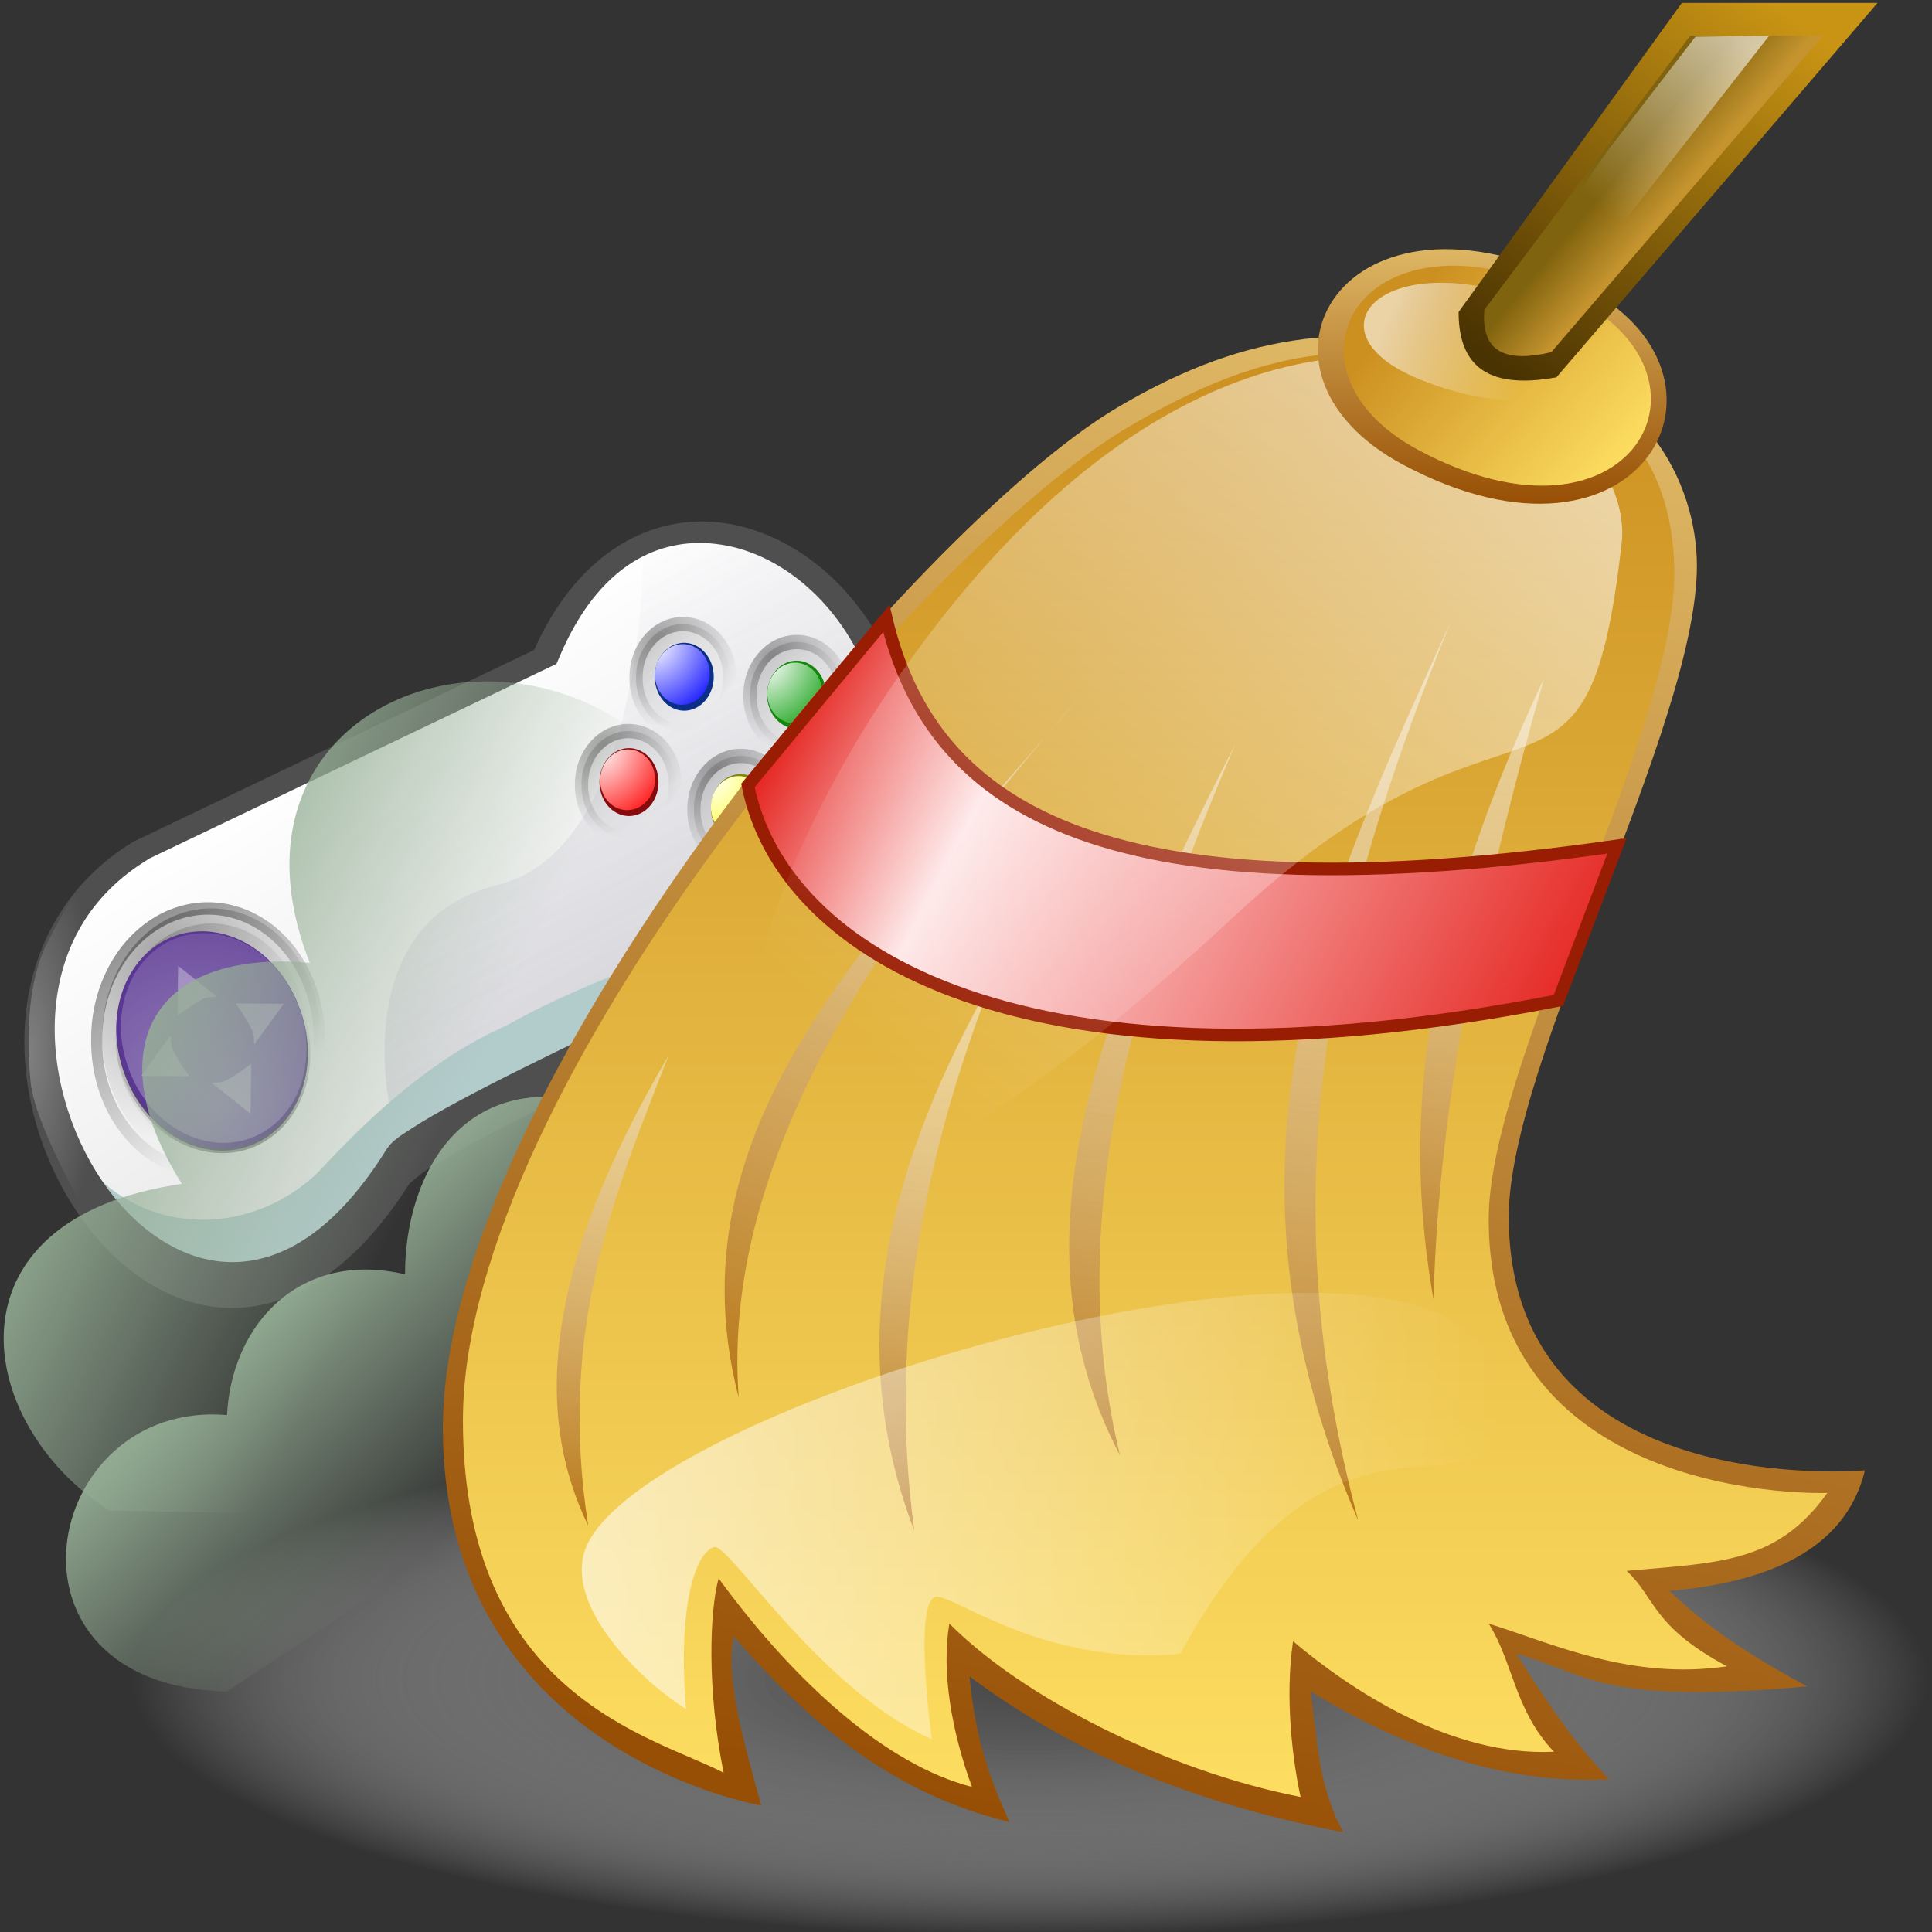<?xml version="1.0" encoding="UTF-8" standalone="no"?>
<!-- Created with Inkscape (http://www.inkscape.org/) -->
<svg
   xmlns:svg="http://www.w3.org/2000/svg"
   xmlns="http://www.w3.org/2000/svg"
   xmlns:xlink="http://www.w3.org/1999/xlink"
   version="1.0"
   width="128"
   height="128"
   id="svg2226">
  <rect width="100%" height="100%" fill="#333333" stroke="none"/>
  <defs
     id="defs2229">
    <linearGradient
       id="linearGradient5771">
      <stop
         style="stop-color:#696969;stop-opacity:1"
         offset="0"
         id="stop5773" />
      <stop
         style="stop-color:#696969;stop-opacity:0"
         offset="1"
         id="stop5775" />
    </linearGradient>
    <linearGradient
       id="linearGradient4872">
      <stop
         style="stop-color:#ffffff;stop-opacity:1"
         offset="0"
         id="stop4874" />
      <stop
         style="stop-color:#009900;stop-opacity:1"
         offset="1"
         id="stop4876" />
    </linearGradient>
    <linearGradient
       id="linearGradient4866">
      <stop
         style="stop-color:#ffffff;stop-opacity:1"
         offset="0"
         id="stop4868" />
      <stop
         style="stop-color:#ff0000;stop-opacity:1"
         offset="1"
         id="stop4870" />
    </linearGradient>
    <linearGradient
       id="linearGradient4860">
      <stop
         style="stop-color:#ffffff;stop-opacity:1"
         offset="0"
         id="stop4862" />
      <stop
         style="stop-color:#ffff00;stop-opacity:1"
         offset="1"
         id="stop4864" />
    </linearGradient>
    <linearGradient
       id="linearGradient3770">
      <stop
         style="stop-color:#a8a8a8;stop-opacity:0.303"
         offset="0"
         id="stop3772" />
      <stop
         style="stop-color:#575288;stop-opacity:0"
         offset="1"
         id="stop3774" />
    </linearGradient>
    <linearGradient
       id="linearGradient3752">
      <stop
         style="stop-color:#ffffff;stop-opacity:1"
         offset="0"
         id="stop3754" />
      <stop
         style="stop-color:#ffffff;stop-opacity:0"
         offset="1"
         id="stop3756" />
    </linearGradient>
    <linearGradient
       id="linearGradient3599">
      <stop
         style="stop-color:#000000;stop-opacity:1"
         offset="0"
         id="stop3601" />
      <stop
         style="stop-color:#000000;stop-opacity:0"
         offset="1"
         id="stop3603" />
    </linearGradient>
    <linearGradient
       id="linearGradient3591">
      <stop
         style="stop-color:#000000;stop-opacity:1"
         offset="0"
         id="stop3593" />
      <stop
         style="stop-color:#000000;stop-opacity:0"
         offset="1"
         id="stop3595" />
    </linearGradient>
    <linearGradient
       id="linearGradient3554">
      <stop
         style="stop-color:#593ac1;stop-opacity:1"
         offset="0"
         id="stop3556" />
      <stop
         style="stop-color:#903fff;stop-opacity:1"
         offset="1"
         id="stop3558" />
    </linearGradient>
    <linearGradient
       id="linearGradient3548">
      <stop
         style="stop-color:#ffffff;stop-opacity:0.647"
         offset="0"
         id="stop3550" />
      <stop
         style="stop-color:#ffffff;stop-opacity:0"
         offset="1"
         id="stop3552" />
    </linearGradient>
    <linearGradient
       id="linearGradient3433">
      <stop
         style="stop-color:#000000;stop-opacity:1"
         offset="0"
         id="stop3435" />
      <stop
         style="stop-color:#000000;stop-opacity:0"
         offset="1"
         id="stop3437" />
    </linearGradient>
    <linearGradient
       id="linearGradient3427">
      <stop
         style="stop-color:#868686;stop-opacity:1"
         offset="0"
         id="stop3429" />
      <stop
         style="stop-color:#ffffff;stop-opacity:0"
         offset="1"
         id="stop3431" />
    </linearGradient>
    <linearGradient
       id="linearGradient3409">
      <stop
         style="stop-color:#ffffff;stop-opacity:1"
         offset="0"
         id="stop3411" />
      <stop
         style="stop-color:#e2e2e2;stop-opacity:1"
         offset="1"
         id="stop3413" />
    </linearGradient>
    <linearGradient
       id="linearGradient3361">
      <stop
         style="stop-color:#ffffff;stop-opacity:1"
         offset="0"
         id="stop3363" />
      <stop
         style="stop-color:#0000ff;stop-opacity:1"
         offset="1"
         id="stop3365" />
    </linearGradient>
    <linearGradient
       id="linearGradient3341">
      <stop
         style="stop-color:#00f0ff;stop-opacity:1"
         offset="0"
         id="stop3343" />
      <stop
         style="stop-color:#00f0ff;stop-opacity:0"
         offset="1"
         id="stop3345" />
    </linearGradient>
    <linearGradient
       id="linearGradient3280">
      <stop
         style="stop-color:#868686;stop-opacity:0.378"
         offset="0"
         id="stop3282" />
      <stop
         style="stop-color:#ffffff;stop-opacity:0"
         offset="1"
         id="stop3284" />
    </linearGradient>
    <linearGradient
       id="linearGradient3302">
      <stop
         style="stop-color:#4f4f4f;stop-opacity:1"
         offset="0"
         id="stop3304" />
      <stop
         style="stop-color:#4f4f4f;stop-opacity:0"
         offset="1"
         id="stop3306" />
    </linearGradient>
    <linearGradient
       id="linearGradient3294">
      <stop
         style="stop-color:#9d80ff;stop-opacity:1"
         offset="0"
         id="stop3296" />
      <stop
         style="stop-color:#903fff;stop-opacity:1"
         offset="1"
         id="stop3298" />
    </linearGradient>
    <linearGradient
       id="linearGradient3285">
      <stop
         style="stop-color:#ffffff;stop-opacity:1"
         offset="0"
         id="stop3287" />
      <stop
         style="stop-color:#01ff00;stop-opacity:1"
         offset="1"
         id="stop3289" />
    </linearGradient>
    <linearGradient
       id="linearGradient3273">
      <stop
         style="stop-color:#ffffff;stop-opacity:1"
         offset="0"
         id="stop3275" />
      <stop
         style="stop-color:#ffe800;stop-opacity:1"
         offset="1"
         id="stop3277" />
    </linearGradient>
    <linearGradient
       id="linearGradient3261">
      <stop
         style="stop-color:#ffffff;stop-opacity:1"
         offset="0"
         id="stop3263" />
      <stop
         style="stop-color:#ff0500;stop-opacity:1"
         offset="1"
         id="stop3265" />
    </linearGradient>
    <linearGradient
       id="linearGradient3247">
      <stop
         style="stop-color:#4f4f4f;stop-opacity:1"
         offset="0"
         id="stop3249" />
      <stop
         style="stop-color:#4f4f4f;stop-opacity:0"
         offset="1"
         id="stop3251" />
    </linearGradient>
    <linearGradient
       id="linearGradient3237">
      <stop
         style="stop-color:#ffffff;stop-opacity:1"
         offset="0"
         id="stop3239" />
      <stop
         style="stop-color:#00b1ff;stop-opacity:1"
         offset="1"
         id="stop3241" />
    </linearGradient>
    <radialGradient
       cx="32.847"
       cy="87.704"
       r="12.171"
       fx="32.847"
       fy="87.704"
       id="radialGradient3313"
       xlink:href="#linearGradient3302"
       gradientUnits="userSpaceOnUse"
       gradientTransform="matrix(1,1.4200914e-7,-1.5860898e-7,1.167,1.3966679e-5,-14.64)" />
    <linearGradient
       x1="39.917"
       y1="115.466"
       x2="45.018"
       y2="87.704"
       id="linearGradient3315"
       xlink:href="#linearGradient3302"
       gradientUnits="userSpaceOnUse" />
    <radialGradient
       cx="90.035"
       cy="39.333"
       r="4.063"
       fx="90.035"
       fy="39.333"
       id="radialGradient3359"
       xlink:href="#linearGradient3361"
       gradientUnits="userSpaceOnUse"
       gradientTransform="matrix(2.375,1.644,-1.788,2.584,-54.537,-211.48)" />
    <radialGradient
       cx="90.035"
       cy="39.333"
       r="4.063"
       fx="90.035"
       fy="39.333"
       id="radialGradient3371"
       xlink:href="#linearGradient4872"
       gradientUnits="userSpaceOnUse"
       gradientTransform="matrix(2.375,1.644,-1.788,2.584,-54.537,-211.48)" />
    <radialGradient
       cx="90.035"
       cy="39.333"
       r="4.063"
       fx="90.035"
       fy="39.333"
       id="radialGradient3378"
       xlink:href="#linearGradient4860"
       gradientUnits="userSpaceOnUse"
       gradientTransform="matrix(2.375,1.644,-1.788,2.584,-54.537,-211.48)" />
    <radialGradient
       cx="90.035"
       cy="39.333"
       r="4.063"
       fx="90.035"
       fy="39.333"
       id="radialGradient3385"
       xlink:href="#linearGradient4866"
       gradientUnits="userSpaceOnUse"
       gradientTransform="matrix(2.375,1.644,-1.788,2.584,-54.537,-211.48)" />
    <linearGradient
       x1="61.744"
       y1="40.64"
       x2="92.176"
       y2="93.349"
       id="linearGradient3407"
       xlink:href="#linearGradient3409"
       gradientUnits="userSpaceOnUse" />
    <radialGradient
       cx="90.206"
       cy="37.404"
       r="6.691"
       fx="90.206"
       fy="37.404"
       id="radialGradient3439"
       xlink:href="#linearGradient3433"
       gradientUnits="userSpaceOnUse"
       gradientTransform="matrix(1.738,-0.106,9.7044679e-2,1.595,-70.184,-12.926)" />
    <linearGradient
       x1="90.206"
       y1="37.205"
       x2="99.979"
       y2="46.956"
       id="linearGradient3447"
       xlink:href="#linearGradient3427"
       gradientUnits="userSpaceOnUse" />
    <linearGradient
       x1="87.704"
       y1="109.681"
       x2="66.37"
       y2="58.21"
       id="linearGradient3477"
       xlink:href="#linearGradient3280"
       gradientUnits="userSpaceOnUse"
       gradientTransform="translate(-130.032,-4.402)" />
    <radialGradient
       cx="92.516"
       cy="38.295"
       r="4.494"
       fx="92.516"
       fy="38.295"
       id="radialGradient3479"
       xlink:href="#linearGradient3237"
       gradientUnits="userSpaceOnUse"
       gradientTransform="matrix(1,0,0,1.113,0,-4.593)" />
    <linearGradient
       x1="100.828"
       y1="50.767"
       x2="89.8"
       y2="32.086"
       id="linearGradient3481"
       xlink:href="#linearGradient3247"
       gradientUnits="userSpaceOnUse" />
    <radialGradient
       cx="92.516"
       cy="38.295"
       r="4.494"
       fx="92.516"
       fy="38.295"
       id="radialGradient3483"
       xlink:href="#linearGradient3261"
       gradientUnits="userSpaceOnUse"
       gradientTransform="matrix(1,0,0,1.113,0,-4.593)" />
    <linearGradient
       x1="100.828"
       y1="50.767"
       x2="89.8"
       y2="32.086"
       id="linearGradient3485"
       xlink:href="#linearGradient3247"
       gradientUnits="userSpaceOnUse" />
    <radialGradient
       cx="92.516"
       cy="38.295"
       r="4.494"
       fx="92.516"
       fy="38.295"
       id="radialGradient3487"
       xlink:href="#linearGradient3273"
       gradientUnits="userSpaceOnUse"
       gradientTransform="matrix(1,0,0,1.113,0,-4.593)" />
    <linearGradient
       x1="100.828"
       y1="50.767"
       x2="89.8"
       y2="32.086"
       id="linearGradient3489"
       xlink:href="#linearGradient3247"
       gradientUnits="userSpaceOnUse" />
    <radialGradient
       cx="92.516"
       cy="38.295"
       r="4.494"
       fx="92.516"
       fy="38.295"
       id="radialGradient3491"
       xlink:href="#linearGradient3285"
       gradientUnits="userSpaceOnUse"
       gradientTransform="matrix(1,0,0,1.113,0,-4.593)" />
    <linearGradient
       x1="100.828"
       y1="50.767"
       x2="89.8"
       y2="32.086"
       id="linearGradient3493"
       xlink:href="#linearGradient3247"
       gradientUnits="userSpaceOnUse" />
    <radialGradient
       cx="32.847"
       cy="87.704"
       r="12.171"
       fx="32.847"
       fy="87.704"
       id="radialGradient3495"
       xlink:href="#linearGradient3302"
       gradientUnits="userSpaceOnUse"
       gradientTransform="matrix(1,1.4200914e-7,-1.5860898e-7,1.167,1.3966679e-5,-14.64)" />
    <linearGradient
       x1="39.917"
       y1="115.466"
       x2="45.018"
       y2="87.704"
       id="linearGradient3497"
       xlink:href="#linearGradient3302"
       gradientUnits="userSpaceOnUse" />
    <radialGradient
       cx="32.847"
       cy="87.704"
       r="12.171"
       fx="32.847"
       fy="87.704"
       id="radialGradient3499"
       xlink:href="#linearGradient3294"
       gradientUnits="userSpaceOnUse"
       gradientTransform="matrix(1,1.4200914e-7,-1.5860898e-7,1.167,1.3966679e-5,-14.64)" />
    <linearGradient
       x1="39.917"
       y1="115.466"
       x2="45.018"
       y2="87.704"
       id="linearGradient3501"
       xlink:href="#linearGradient3302"
       gradientUnits="userSpaceOnUse" />
    <linearGradient
       x1="90.206"
       y1="37.205"
       x2="99.979"
       y2="46.956"
       id="linearGradient3505"
       xlink:href="#linearGradient3427"
       gradientUnits="userSpaceOnUse" />
    <radialGradient
       cx="90.206"
       cy="37.404"
       r="6.691"
       fx="90.206"
       fy="37.404"
       id="radialGradient3507"
       xlink:href="#linearGradient3433"
       gradientUnits="userSpaceOnUse"
       gradientTransform="matrix(1.738,-0.106,9.7044679e-2,1.595,-70.184,-12.926)" />
    <linearGradient
       x1="90.206"
       y1="37.205"
       x2="99.979"
       y2="46.956"
       id="linearGradient3511"
       xlink:href="#linearGradient3427"
       gradientUnits="userSpaceOnUse" />
    <radialGradient
       cx="90.206"
       cy="37.404"
       r="6.691"
       fx="90.206"
       fy="37.404"
       id="radialGradient3513"
       xlink:href="#linearGradient3433"
       gradientUnits="userSpaceOnUse"
       gradientTransform="matrix(1.738,-0.106,9.7044679e-2,1.595,-70.184,-12.926)" />
    <linearGradient
       x1="90.206"
       y1="37.205"
       x2="99.979"
       y2="46.956"
       id="linearGradient3517"
       xlink:href="#linearGradient3427"
       gradientUnits="userSpaceOnUse" />
    <radialGradient
       cx="90.206"
       cy="37.404"
       r="6.691"
       fx="90.206"
       fy="37.404"
       id="radialGradient3519"
       xlink:href="#linearGradient3433"
       gradientUnits="userSpaceOnUse"
       gradientTransform="matrix(1.738,-0.106,9.7044679e-2,1.595,-70.184,-12.926)" />
    <linearGradient
       x1="39.917"
       y1="115.466"
       x2="45.018"
       y2="87.704"
       id="linearGradient3525"
       xlink:href="#linearGradient3302"
       gradientUnits="userSpaceOnUse" />
    <linearGradient
       x1="90.206"
       y1="37.205"
       x2="99.979"
       y2="46.956"
       id="linearGradient3656"
       xlink:href="#linearGradient3427"
       gradientUnits="userSpaceOnUse" />
    <radialGradient
       cx="90.206"
       cy="37.404"
       r="6.691"
       fx="90.206"
       fy="37.404"
       id="radialGradient3658"
       xlink:href="#linearGradient3433"
       gradientUnits="userSpaceOnUse"
       gradientTransform="matrix(1.738,-0.106,9.7044679e-2,1.595,-70.184,-12.926)" />
    <linearGradient
       x1="88.939"
       y1="33.671"
       x2="89.691"
       y2="36.186"
       id="linearGradient3660"
       xlink:href="#linearGradient3599"
       gradientUnits="userSpaceOnUse" />
    <linearGradient
       x1="89.454"
       y1="36.08"
       x2="95.942"
       y2="45.318"
       id="linearGradient3662"
       xlink:href="#linearGradient3591"
       gradientUnits="userSpaceOnUse" />
    <linearGradient
       x1="39.917"
       y1="115.466"
       x2="45.018"
       y2="87.704"
       id="linearGradient3664"
       xlink:href="#linearGradient3302"
       gradientUnits="userSpaceOnUse" />
    <radialGradient
       cx="41.676"
       cy="84.284"
       r="12.171"
       fx="41.676"
       fy="84.284"
       id="radialGradient3666"
       xlink:href="#linearGradient3548"
       gradientUnits="userSpaceOnUse"
       gradientTransform="matrix(2.525,1.493,-1.097,2.616,17.195,-187.094)" />
    <linearGradient
       x1="90.206"
       y1="37.205"
       x2="99.979"
       y2="46.956"
       id="linearGradient3694"
       xlink:href="#linearGradient3427"
       gradientUnits="userSpaceOnUse" />
    <radialGradient
       cx="90.206"
       cy="37.404"
       r="6.691"
       fx="90.206"
       fy="37.404"
       id="radialGradient3696"
       xlink:href="#linearGradient3433"
       gradientUnits="userSpaceOnUse"
       gradientTransform="matrix(1.738,-0.106,9.7044679e-2,1.595,-70.184,-12.926)" />
    <linearGradient
       x1="88.939"
       y1="33.671"
       x2="89.691"
       y2="36.186"
       id="linearGradient3698"
       xlink:href="#linearGradient3599"
       gradientUnits="userSpaceOnUse" />
    <linearGradient
       x1="89.454"
       y1="36.08"
       x2="95.942"
       y2="45.318"
       id="linearGradient3700"
       xlink:href="#linearGradient3591"
       gradientUnits="userSpaceOnUse" />
    <linearGradient
       x1="39.917"
       y1="115.466"
       x2="45.018"
       y2="87.704"
       id="linearGradient3702"
       xlink:href="#linearGradient3302"
       gradientUnits="userSpaceOnUse" />
    <radialGradient
       cx="41.676"
       cy="84.284"
       r="12.171"
       fx="41.676"
       fy="84.284"
       id="radialGradient3704"
       xlink:href="#linearGradient3548"
       gradientUnits="userSpaceOnUse"
       gradientTransform="matrix(2.525,1.493,-1.097,2.616,17.195,-187.094)" />
    <linearGradient
       x1="90.206"
       y1="37.205"
       x2="99.979"
       y2="46.956"
       id="linearGradient3706"
       xlink:href="#linearGradient3427"
       gradientUnits="userSpaceOnUse" />
    <radialGradient
       cx="90.206"
       cy="37.404"
       r="6.691"
       fx="90.206"
       fy="37.404"
       id="radialGradient3708"
       xlink:href="#linearGradient3433"
       gradientUnits="userSpaceOnUse"
       gradientTransform="matrix(1.738,-0.106,9.7044679e-2,1.595,-70.184,-12.926)" />
    <linearGradient
       x1="88.939"
       y1="33.671"
       x2="89.691"
       y2="36.186"
       id="linearGradient3710"
       xlink:href="#linearGradient3599"
       gradientUnits="userSpaceOnUse" />
    <linearGradient
       x1="89.454"
       y1="36.08"
       x2="95.942"
       y2="45.318"
       id="linearGradient3712"
       xlink:href="#linearGradient3591"
       gradientUnits="userSpaceOnUse" />
    <linearGradient
       x1="39.917"
       y1="115.466"
       x2="45.018"
       y2="87.704"
       id="linearGradient3714"
       xlink:href="#linearGradient3302"
       gradientUnits="userSpaceOnUse" />
    <radialGradient
       cx="41.676"
       cy="84.284"
       r="12.171"
       fx="41.676"
       fy="84.284"
       id="radialGradient3716"
       xlink:href="#linearGradient3548"
       gradientUnits="userSpaceOnUse"
       gradientTransform="matrix(2.525,1.493,-1.097,2.616,17.195,-187.094)" />
    <linearGradient
       x1="90.206"
       y1="37.205"
       x2="99.979"
       y2="46.956"
       id="linearGradient3732"
       xlink:href="#linearGradient3427"
       gradientUnits="userSpaceOnUse" />
    <radialGradient
       cx="90.206"
       cy="37.404"
       r="6.691"
       fx="90.206"
       fy="37.404"
       id="radialGradient3734"
       xlink:href="#linearGradient3433"
       gradientUnits="userSpaceOnUse"
       gradientTransform="matrix(1.738,-0.106,9.7044679e-2,1.595,-70.184,-12.926)" />
    <linearGradient
       x1="88.939"
       y1="33.671"
       x2="89.691"
       y2="36.186"
       id="linearGradient3736"
       xlink:href="#linearGradient3599"
       gradientUnits="userSpaceOnUse" />
    <linearGradient
       x1="89.454"
       y1="36.08"
       x2="95.942"
       y2="45.318"
       id="linearGradient3738"
       xlink:href="#linearGradient3591"
       gradientUnits="userSpaceOnUse" />
    <linearGradient
       x1="39.917"
       y1="115.466"
       x2="45.018"
       y2="87.704"
       id="linearGradient3740"
       xlink:href="#linearGradient3302"
       gradientUnits="userSpaceOnUse" />
    <radialGradient
       cx="41.676"
       cy="84.284"
       r="12.171"
       fx="41.676"
       fy="84.284"
       id="radialGradient3742"
       xlink:href="#linearGradient3548"
       gradientUnits="userSpaceOnUse"
       gradientTransform="matrix(2.525,1.493,-1.097,2.616,17.195,-187.094)" />
    <radialGradient
       cx="3.666"
       cy="88.58"
       r="4.765"
       fx="3.666"
       fy="88.58"
       id="radialGradient3758"
       xlink:href="#linearGradient3752"
       gradientUnits="userSpaceOnUse"
       gradientTransform="matrix(2,2.9450254e-6,-8.5460283e-6,5.739,-3.665,-419.76)" />
    <linearGradient
       x1="127.732"
       y1="112.918"
       x2="87.754"
       y2="23.567"
       id="linearGradient3768"
       xlink:href="#linearGradient3770"
       gradientUnits="userSpaceOnUse" />
    <linearGradient
       x1="36.008"
       y1="13.461"
       x2="52.068"
       y2="42.381"
       id="linearGradient5777"
       xlink:href="#linearGradient3548"
       gradientUnits="userSpaceOnUse"
       spreadMethod="reflect" />
    <linearGradient
       x1="35.059"
       y1="14.036"
       x2="51.301"
       y2="42.464"
       id="linearGradient8450"
       xlink:href="#linearGradient3548"
       gradientUnits="userSpaceOnUse"
       spreadMethod="reflect" />
    <linearGradient
       x1="340.583"
       y1="61.408"
       x2="331.333"
       y2="53.658"
       id="lg27"
       xlink:href="#lg0"
       gradientUnits="userSpaceOnUse" />
    <linearGradient
       x1="314"
       y1="84.823"
       x2="370.25"
       y2="14.323"
       id="lg26"
       xlink:href="#lg1"
       gradientUnits="userSpaceOnUse" />
    <linearGradient
       x1="363.229"
       y1="21.08"
       x2="336.452"
       y2="55.198"
       id="lg25"
       xlink:href="#lg6"
       gradientUnits="userSpaceOnUse" />
    <linearGradient
       x1="292"
       y1="73.863"
       x2="319.114"
       y2="85.681"
       id="lg24"
       xlink:href="#lg6"
       gradientUnits="userSpaceOnUse" />
    <linearGradient
       x1="335.029"
       y1="108.555"
       x2="294.736"
       y2="73.788"
       id="lg23"
       xlink:href="#lg3"
       gradientUnits="userSpaceOnUse" />
    <linearGradient
       x1="324.473"
       y1="112.22"
       x2="324.473"
       y2="61.498"
       id="lg22"
       xlink:href="#lg4"
       gradientUnits="userSpaceOnUse" />
    <radialGradient
       cx="220"
       cy="348"
       r="268"
       fx="220"
       fy="348"
       id="rg0"
       xlink:href="#lg2"
       gradientUnits="userSpaceOnUse"
       gradientTransform="matrix(1,0,0,0.299,0,244.119)" />
    <linearGradient
       x1="262.094"
       y1="370"
       x2="262.12"
       y2="81.461"
       id="lg21"
       xlink:href="#lg3"
       gradientUnits="userSpaceOnUse" />
    <linearGradient
       x1="235.467"
       y1="377"
       x2="297.905"
       y2="86.179"
       id="lg20"
       xlink:href="#lg4"
       gradientUnits="userSpaceOnUse" />
    <linearGradient
       x1="170.059"
       y1="150.745"
       x2="329.512"
       y2="235.244"
       id="lg19"
       xlink:href="#lg5"
       gradientUnits="userSpaceOnUse" />
    <linearGradient
       x1="311.741"
       y1="82.801"
       x2="196.116"
       y2="226.555"
       id="lg18"
       xlink:href="#lg6"
       gradientUnits="userSpaceOnUse" />
    <linearGradient
       x1="130.719"
       y1="313.582"
       x2="313.5"
       y2="313.582"
       id="lg17"
       xlink:href="#lg6"
       gradientUnits="userSpaceOnUse" />
    <linearGradient
       x1="297.855"
       y1="275.75"
       x2="318.5"
       y2="140.75"
       id="lg16"
       xlink:href="#lg7"
       gradientUnits="userSpaceOnUse" />
    <linearGradient
       x1="280.216"
       y1="314.5"
       x2="299"
       y2="130"
       id="lg15"
       xlink:href="#lg7"
       gradientUnits="userSpaceOnUse" />
    <linearGradient
       x1="233.879"
       y1="307.75"
       x2="261"
       y2="141.25"
       id="lg14"
       xlink:href="#lg7"
       gradientUnits="userSpaceOnUse" />
    <linearGradient
       x1="194.557"
       y1="312.75"
       x2="209.5"
       y2="198.75"
       id="lg13"
       xlink:href="#lg7"
       gradientUnits="userSpaceOnUse" />
    <linearGradient
       x1="159.193"
       y1="290"
       x2="236"
       y2="119.25"
       id="lg12"
       xlink:href="#lg7"
       gradientUnits="userSpaceOnUse" />
    <linearGradient
       x1="130.237"
       y1="315.5"
       x2="148"
       y2="203.75"
       id="lg11"
       xlink:href="#lg7"
       gradientUnits="userSpaceOnUse" />
    <linearGradient
       x1="62.905"
       y1="270.325"
       x2="105.5"
       y2="314.325"
       id="lg10"
       xlink:href="#lg8"
       gradientUnits="userSpaceOnUse" />
    <linearGradient
       x1="28.99"
       y1="223.755"
       x2="93.495"
       y2="255.755"
       id="lg9"
       xlink:href="#lg8"
       gradientUnits="userSpaceOnUse" />
    <linearGradient
       id="lg8">
      <stop
         style="stop-color:#96af96;stop-opacity:1"
         offset="0"
         id="stop3181" />
      <stop
         style="stop-color:#96af96;stop-opacity:0"
         offset="1"
         id="stop3183" />
    </linearGradient>
    <linearGradient
       id="lg7">
      <stop
         style="stop-color:#b77617;stop-opacity:1"
         offset="0"
         id="stop3176" />
      <stop
         style="stop-color:#ffffff;stop-opacity:0.474"
         offset="1"
         id="stop3178" />
    </linearGradient>
    <linearGradient
       id="lg6">
      <stop
         style="stop-color:#ffffff;stop-opacity:0.6"
         offset="0"
         id="stop3171" />
      <stop
         style="stop-color:#ffffff;stop-opacity:0"
         offset="1"
         id="stop3173" />
    </linearGradient>
    <linearGradient
       id="lg5">
      <stop
         style="stop-color:#e3140f;stop-opacity:1"
         offset="0"
         id="stop3164" />
      <stop
         style="stop-color:#fee7e7;stop-opacity:1"
         offset="0.25"
         id="stop3166" />
      <stop
         style="stop-color:#e3140f;stop-opacity:1"
         offset="1"
         id="stop3168" />
    </linearGradient>
    <linearGradient
       id="lg4">
      <stop
         style="stop-color:#974f05;stop-opacity:1"
         offset="0"
         id="stop3159" />
      <stop
         style="stop-color:#deb764;stop-opacity:1"
         offset="1"
         id="stop3161" />
    </linearGradient>
    <linearGradient
       id="lg3">
      <stop
         style="stop-color:#fdde61;stop-opacity:1"
         offset="0"
         id="stop3154" />
      <stop
         style="stop-color:#cc9021;stop-opacity:1"
         offset="1"
         id="stop3156" />
    </linearGradient>
    <linearGradient
       id="lg2">
      <stop
         style="stop-color:#474747;stop-opacity:1"
         offset="0"
         id="stop3145" />
      <stop
         style="stop-color:#595959;stop-opacity:1"
         offset="0.25"
         id="stop3147" />
      <stop
         style="stop-color:#a3a3a3;stop-opacity:0.498"
         offset="0.719"
         id="stop3149" />
      <stop
         style="stop-color:#ffffff;stop-opacity:0"
         offset="1"
         id="stop3151" />
    </linearGradient>
    <linearGradient
       id="lg1">
      <stop
         style="stop-color:#4a3302;stop-opacity:1"
         offset="0"
         id="stop3140" />
      <stop
         style="stop-color:#c99414;stop-opacity:1"
         offset="1"
         id="stop3142" />
    </linearGradient>
    <linearGradient
       id="lg0">
      <stop
         style="stop-color:#c5942f;stop-opacity:1"
         offset="0"
         id="stop3135" />
      <stop
         style="stop-color:#80630e;stop-opacity:1"
         offset="1"
         id="stop3137" />
    </linearGradient>
  </defs>
  <g
     transform="matrix(0.481,0,0,0.531,0.127,22.668)"
     id="g3320">
    <path
       d="M 19.302,63.323 L 74.836,39.28 L 74.836,39.28 C 86.605,13.738 115.269,22.626 122.243,44.021 C 125.518,57.181 121.783,68.801 110.73,76.529 C 106.328,79.238 57.228,98.54 54.519,102.942 C 24.697,145.801 -16.905,83.065 19.302,63.323 z "
       style="fill:url(#linearGradient3407);fill-opacity:1;fill-rule:evenodd;stroke:none;stroke-width:4.2;stroke-linecap:butt;stroke-linejoin:miter;stroke-miterlimit:4;stroke-dasharray:none;stroke-opacity:1"
       id="path2235" />
    <path
       d="M 53.429,95.412 C 53.429,95.412 47.745,72.297 68.207,67.75 C 88.669,63.203 88.29,26.447 88.29,26.447 C 88.29,26.447 97.006,21.142 103.448,24.931 C 109.889,28.721 118.226,34.026 120.499,40.467 C 122.773,46.909 123.026,55.876 122.015,60.93 C 120.499,68.508 67.449,84.044 53.429,95.412 z "
       style="fill:url(#linearGradient3768);fill-opacity:1;fill-rule:evenodd;stroke:none;stroke-width:1px;stroke-linecap:butt;stroke-linejoin:miter;stroke-opacity:1"
       id="path3760" />
    <path
       d="M 99.639 41.921 A 6.191 6.485 0 1 1  87.258,41.921 A 6.191 6.485 0 1 1  99.639 41.921 z"
       transform="matrix(1.043,0,0,1.021,4.308,15.532)"
       style="opacity:0.34;color:#000000;fill:url(#linearGradient3517);fill-opacity:1;fill-rule:evenodd;stroke:url(#radialGradient3519);stroke-width:1.748;stroke-linecap:round;stroke-linejoin:round;marker:none;marker-start:none;marker-mid:none;marker-end:none;stroke-miterlimit:4;stroke-dasharray:none;stroke-dashoffset:10;stroke-opacity:1;visibility:visible;display:inline;overflow:visible;enable-background:accumulate"
       id="path3515" />
    <path
       d="M 121.562,48.781 C 121.137,55.212 121.859,59.964 116.875,63.5 C 103.144,74.333 84.992,77.281 69.531,85.25 C 59.479,89.281 51.211,96.097 43.562,103.562 C 34.84,111.231 20.843,111.77 12.375,103.438 C 15.148,108 15.122,116.639 22.023,116.186 C 28.129,116.952 34.508,120.367 40.107,116.145 C 45.545,114.406 50.625,112.232 52.931,106.585 C 57.477,100.014 66.76,99.154 73.397,95.103 C 88.14,88.063 103.877,82.798 116.679,72.333 C 122.963,69.326 121.37,60.753 124.006,55.159 C 125.107,53.411 124.25,48.568 121.562,48.781 z "
       style="fill:#b2cbcb;fill-opacity:1;fill-rule:evenodd;stroke:none;stroke-width:1px;stroke-linecap:butt;stroke-linejoin:miter;stroke-opacity:1"
       id="path3278" />
    <path
       d="M 96.75,22.375 C 87.803,22.244 78.781,27.235 73.312,38.406 L 18.438,62.188 L 18.344,62.219 L 18.25,62.25 C 8.64,67.49 3.999,75.875 3.219,84.469 C 2.438,93.062 5.34,101.864 10.438,108.656 C 15.535,115.449 22.924,120.32 31.25,120.5 C 39.576,120.68 48.464,116.006 56.188,104.906 L 56.25,104.875 L 56.281,104.812 C 56.057,105.176 57.037,104.154 58.562,103.25 C 60.088,102.346 62.221,101.222 64.719,100 C 69.715,97.557 76.212,94.664 82.781,91.812 C 89.351,88.961 95.977,86.138 101.25,83.875 C 103.887,82.743 106.178,81.743 107.969,80.938 C 109.76,80.132 110.963,79.597 111.781,79.094 L 111.844,79.062 L 111.906,79.031 C 123.587,70.864 127.685,58.085 124.25,44.281 L 124.219,44.219 L 124.188,44.156 C 120.464,32.734 111.004,24.604 100.656,22.75 C 99.363,22.518 98.06,22.394 96.75,22.375 z M 96.656,25.062 C 97.742,25.092 98.854,25.212 99.938,25.406 C 108.569,26.953 116.874,33.911 120.156,43.812 C 123.261,56.289 119.944,66.746 109.594,74.031 C 109.562,74.054 109.532,74.071 109.5,74.094 C 109.167,74.289 107.945,74.863 106.25,75.625 C 104.503,76.411 102.222,77.404 99.594,78.531 C 94.338,80.787 87.719,83.575 81.125,86.438 C 74.531,89.3 67.985,92.22 62.875,94.719 C 60.32,95.968 58.101,97.121 56.406,98.125 C 54.752,99.105 53.641,99.646 52.75,101.031 C 52.728,101.066 52.709,101.09 52.688,101.125 C 45.522,111.376 38.052,114.926 31.344,114.781 C 24.613,114.636 18.286,110.627 13.781,104.625 C 9.277,98.623 6.705,90.727 7.375,83.344 C 8.044,75.973 11.786,69.099 20.25,64.469 C 20.264,64.461 20.268,64.445 20.281,64.438 L 75.625,40.469 L 76.375,40.156 L 76.719,39.438 C 81.597,28.851 89.053,24.857 96.656,25.062 z "
       style="fill:#4f4f4f;fill-opacity:1;fill-rule:evenodd;stroke:none;stroke-width:4.2;stroke-linecap:butt;stroke-linejoin:miter;stroke-miterlimit:4;stroke-dasharray:none;stroke-opacity:1"
       id="path3415" />
    <path
       d="M 99.639 41.921 A 6.191 6.485 0 1 1  87.258,41.921 A 6.191 6.485 0 1 1  99.639 41.921 z"
       transform="matrix(1.043,0,0,1.021,-3.665,-0.918)"
       style="opacity:0.34;color:#000000;fill:url(#linearGradient3447);fill-opacity:1;fill-rule:evenodd;stroke:url(#radialGradient3439);stroke-width:1.748;stroke-linecap:round;stroke-linejoin:round;marker:none;marker-start:none;marker-mid:none;marker-end:none;stroke-miterlimit:4;stroke-dasharray:none;stroke-dashoffset:10;stroke-opacity:1;visibility:visible;display:inline;overflow:visible;enable-background:accumulate"
       id="path3417" />
    <path
       d="M 97.862 41.481 A 4.063 4.233 0 1 1  89.735,41.481 A 4.063 4.233 0 1 1  97.862 41.481 z"
       transform="translate(0.182,0.266)"
       style="opacity:1;color:#000000;fill:#0b2e87;fill-opacity:1;fill-rule:evenodd;stroke:none;stroke-width:37.496;stroke-linecap:round;stroke-linejoin:miter;marker:none;marker-start:none;marker-mid:none;marker-end:none;stroke-miterlimit:4;stroke-dasharray:449.952, 449.952;stroke-dashoffset:374.96;stroke-opacity:1;visibility:visible;display:inline;overflow:visible;enable-background:accumulate"
       id="path3339" />
    <path
       d="M 97.862 41.481 A 4.063 4.233 0 1 1  89.735,41.481 A 4.063 4.233 0 1 1  97.862 41.481 z"
       transform="matrix(0.909,0.177,-0.183,0.878,16.055,-11.564)"
       style="opacity:1;color:#000000;fill:url(#radialGradient3359);fill-opacity:1;fill-rule:evenodd;stroke:none;stroke-width:37.496;stroke-linecap:round;stroke-linejoin:miter;marker:none;marker-start:none;marker-mid:none;marker-end:none;stroke-miterlimit:4;stroke-dasharray:449.952, 449.952;stroke-dashoffset:374.96;stroke-opacity:1;visibility:visible;display:inline;overflow:visible;enable-background:accumulate"
       id="path3349" />
    <path
       d="M 99.639 41.921 A 6.191 6.485 0 1 1  87.258,41.921 A 6.191 6.485 0 1 1  99.639 41.921 z"
       transform="matrix(1.043,0,0,1.021,12.024,1.318)"
       style="opacity:0.34;color:#000000;fill:url(#linearGradient3511);fill-opacity:1;fill-rule:evenodd;stroke:url(#radialGradient3513);stroke-width:1.748;stroke-linecap:round;stroke-linejoin:round;marker:none;marker-start:none;marker-mid:none;marker-end:none;stroke-miterlimit:4;stroke-dasharray:none;stroke-dashoffset:10;stroke-opacity:1;visibility:visible;display:inline;overflow:visible;enable-background:accumulate"
       id="path3509" />
    <path
       d="M 97.862 41.481 A 4.063 4.233 0 1 1  89.735,41.481 A 4.063 4.233 0 1 1  97.862 41.481 z"
       transform="translate(15.657,2.503)"
       style="opacity:1;color:#000000;fill:#12870b;fill-opacity:1;fill-rule:evenodd;stroke:none;stroke-width:37.496;stroke-linecap:round;stroke-linejoin:miter;marker:none;marker-start:none;marker-mid:none;marker-end:none;stroke-miterlimit:4;stroke-dasharray:449.952, 449.952;stroke-dashoffset:374.96;stroke-opacity:1;visibility:visible;display:inline;overflow:visible;enable-background:accumulate"
       id="path3367" />
    <path
       d="M 97.862 41.481 A 4.063 4.233 0 1 1  89.735,41.481 A 4.063 4.233 0 1 1  97.862 41.481 z"
       transform="matrix(0.909,0.177,-0.183,0.878,31.53,-9.243)"
       style="opacity:1;color:#000000;fill:url(#radialGradient3371);fill-opacity:1;fill-rule:evenodd;stroke:none;stroke-width:37.496;stroke-linecap:round;stroke-linejoin:miter;marker:none;marker-start:none;marker-mid:none;marker-end:none;stroke-miterlimit:4;stroke-dasharray:449.952, 449.952;stroke-dashoffset:374.96;stroke-opacity:1;visibility:visible;display:inline;overflow:visible;enable-background:accumulate"
       id="path3369" />
    <path
       d="M 97.862 41.481 A 4.063 4.233 0 1 1  89.735,41.481 A 4.063 4.233 0 1 1  97.862 41.481 z"
       transform="translate(7.929,16.653)"
       style="opacity:1;color:#000000;fill:#87830b;fill-opacity:1;fill-rule:evenodd;stroke:none;stroke-width:37.496;stroke-linecap:round;stroke-linejoin:miter;marker:none;marker-start:none;marker-mid:none;marker-end:none;stroke-miterlimit:4;stroke-dasharray:449.952, 449.952;stroke-dashoffset:374.96;stroke-opacity:1;visibility:visible;display:inline;overflow:visible;enable-background:accumulate"
       id="path3374" />
    <path
       d="M 97.862 41.481 A 4.063 4.233 0 1 1  89.735,41.481 A 4.063 4.233 0 1 1  97.862 41.481 z"
       transform="matrix(0.909,0.177,-0.183,0.878,23.76,4.907)"
       style="opacity:1;color:#000000;fill:url(#radialGradient3378);fill-opacity:1;fill-rule:evenodd;stroke:none;stroke-width:37.496;stroke-linecap:round;stroke-linejoin:miter;marker:none;marker-start:none;marker-mid:none;marker-end:none;stroke-miterlimit:4;stroke-dasharray:449.952, 449.952;stroke-dashoffset:374.96;stroke-opacity:1;visibility:visible;display:inline;overflow:visible;enable-background:accumulate"
       id="path3376" />
    <path
       d="M 99.639 41.921 A 6.191 6.485 0 1 1  87.258,41.921 A 6.191 6.485 0 1 1  99.639 41.921 z"
       transform="matrix(1.043,0,0,1.021,-11.177,12.433)"
       style="opacity:0.34;color:#000000;fill:url(#linearGradient3505);fill-opacity:1;fill-rule:evenodd;stroke:url(#radialGradient3507);stroke-width:1.748;stroke-linecap:round;stroke-linejoin:round;marker:none;marker-start:none;marker-mid:none;marker-end:none;stroke-miterlimit:4;stroke-dasharray:none;stroke-dashoffset:10;stroke-opacity:1;visibility:visible;display:inline;overflow:visible;enable-background:accumulate"
       id="path3503" />
    <path
       d="M 97.862 41.481 A 4.063 4.233 0 1 1  89.735,41.481 A 4.063 4.233 0 1 1  97.862 41.481 z"
       transform="translate(-7.426,13.411)"
       style="opacity:1;color:#000000;fill:#870b0c;fill-opacity:1;fill-rule:evenodd;stroke:none;stroke-width:37.496;stroke-linecap:round;stroke-linejoin:miter;marker:none;marker-start:none;marker-mid:none;marker-end:none;stroke-miterlimit:4;stroke-dasharray:449.952, 449.952;stroke-dashoffset:374.96;stroke-opacity:1;visibility:visible;display:inline;overflow:visible;enable-background:accumulate"
       id="path3381" />
    <path
       d="M 97.862 41.481 A 4.063 4.233 0 1 1  89.735,41.481 A 4.063 4.233 0 1 1  97.862 41.481 z"
       transform="matrix(0.909,0.177,-0.183,0.878,8.511,1.58)"
       style="opacity:1;color:#000000;fill:url(#radialGradient3385);fill-opacity:1;fill-rule:evenodd;stroke:none;stroke-width:37.496;stroke-linecap:round;stroke-linejoin:miter;marker:none;marker-start:none;marker-mid:none;marker-end:none;stroke-miterlimit:4;stroke-dasharray:449.952, 449.952;stroke-dashoffset:374.96;stroke-opacity:1;visibility:visible;display:inline;overflow:visible;enable-background:accumulate"
       id="path3383" />
    <g
       transform="matrix(1.043,0,0,0.981,-1.553,1.275)"
       id="g3718">
      <g
         transform="matrix(0.911,0,0,1,52.213,-14)"
         id="g3720">
        <path
           d="M 99.639 41.921 A 6.191 6.485 0 1 1  87.258,41.921 A 6.191 6.485 0 1 1  99.639 41.921 z"
           transform="matrix(2.237,0,0,2.192,-234.373,9.145)"
           style="opacity:0.34;color:#000000;fill:url(#linearGradient3732);fill-opacity:1;fill-rule:evenodd;stroke:url(#radialGradient3734);stroke-width:1.748;stroke-linecap:round;stroke-linejoin:round;marker:none;marker-start:none;marker-mid:none;marker-end:none;stroke-miterlimit:4;stroke-dasharray:none;stroke-dashoffset:10;stroke-opacity:1;visibility:visible;display:inline;overflow:visible;enable-background:accumulate"
           id="path3722" />
        <path
           d="M 99.639 41.921 A 6.191 6.485 0 1 1  87.258,41.921 A 6.191 6.485 0 1 1  99.639 41.921 z"
           transform="matrix(2.605,0,0,2.552,-269.239,-5.494)"
           style="opacity:0.434;color:#000000;fill:url(#linearGradient3736);fill-opacity:1;fill-rule:evenodd;stroke:url(#linearGradient3738);stroke-width:0.62;stroke-linecap:round;stroke-linejoin:round;marker:none;marker-start:none;marker-mid:none;marker-end:none;stroke-miterlimit:4;stroke-dasharray:none;stroke-dashoffset:10;stroke-opacity:1;visibility:visible;display:inline;overflow:visible;enable-background:accumulate"
           id="path3724" />
      </g>
      <path
         d="M 44.698 87.704 A 11.852 13.884 0 1 1  20.995,87.704 A 11.852 13.884 0 1 1  44.698 87.704 z"
         transform="matrix(0.977,-0.349,0.359,0.95,-34.335,15.728)"
         style="opacity:1;color:#000000;fill:#5a3792;fill-opacity:1;fill-rule:evenodd;stroke:url(#linearGradient3740);stroke-width:0.639;stroke-linecap:butt;stroke-linejoin:miter;marker:none;marker-start:none;marker-mid:none;marker-end:none;stroke-miterlimit:4;stroke-dasharray:none;stroke-dashoffset:0;stroke-opacity:1;visibility:visible;display:inline;overflow:visible;enable-background:accumulate"
         id="path3726" />
      <path
         d="M 44.698 87.704 A 11.852 13.884 0 1 1  20.995,87.704 A 11.852 13.884 0 1 1  44.698 87.704 z"
         transform="matrix(0.946,-0.334,0.348,0.908,-32.133,18.543)"
         style="opacity:0.553;color:#000000;fill:url(#radialGradient3742);fill-opacity:1;fill-rule:evenodd;stroke:none;stroke-width:0.639;stroke-linecap:butt;stroke-linejoin:miter;marker:none;marker-start:none;marker-mid:none;marker-end:none;stroke-miterlimit:4;stroke-dasharray:none;stroke-dashoffset:0;stroke-opacity:1;visibility:visible;display:inline;overflow:visible;enable-background:accumulate"
         id="path3728" />
      <path
         d="M 24.759,78.024 L 24.674,84.379 C 24.674,84.379 27.697,82.118 28.739,82.032 C 29.78,81.945 29.884,81.946 29.884,81.946 L 24.759,78.024 z M 32.346,82.804 C 32.346,82.804 34.627,85.829 34.722,86.87 C 34.816,87.91 34.808,88.015 34.808,88.015 L 38.701,82.862 L 32.346,82.804 z M 23.757,86.87 L 19.893,92.022 L 26.219,92.051 C 26.219,92.051 23.938,89.055 23.843,88.015 C 23.749,86.974 23.757,86.87 23.757,86.87 z M 34.407,90.477 C 34.407,90.477 31.383,92.737 30.342,92.824 C 29.3,92.911 29.197,92.91 29.197,92.91 L 34.321,96.832 L 34.407,90.477 z "
         style="opacity:0.321;fill:#ffffff;fill-opacity:1;fill-rule:evenodd;stroke:none;stroke-width:1px;stroke-linecap:butt;stroke-linejoin:miter;stroke-opacity:1"
         id="path3730" />
    </g>
    <path
       d="M 11.876,72.911 C 11.876,72.911 5.278,81.487 8.907,92.373 C 12.535,103.259 13.195,111.176 13.195,111.176 C 13.195,111.176 4.618,98.311 3.959,92.373 C 3.299,86.436 3.629,79.508 6.268,74.89 C 8.907,70.272 11.876,65.983 11.876,65.983 L 11.876,72.911 z "
       style="opacity:0.277;fill:url(#radialGradient3758);fill-opacity:1;fill-rule:evenodd;stroke:none;stroke-width:1px;stroke-linecap:butt;stroke-linejoin:miter;stroke-opacity:1"
       id="path3750" />
    <g
       transform="matrix(0.691,0,0,0.627,-10.459,-50.158)"
       id="g3298">
      <path
         d="M 488,348 C 488,392.183 368.012,428 220,428 C 71.988,428 -48,392.183 -48,348 C -48,303.817 71.988,268 220,268 C 368.012,268 488,303.817 488,348 L 488,348 z "
         transform="matrix(0.668,0,0,0.639,73.06,123.528)"
         style="opacity:1;fill:url(#rg0)"
         id="path3205" />
      <path
         d="M 161.5,184.5 C 136.943,122.926 53.222,144.429 76.5,203.5 C 44.711,200.747 34.3,220.991 51,247.5 C 3.083,254.404 9.288,295.008 36.5,312.5 L 171.5,315"
         style="fill:url(#lg9)"
         id="path3207" />
      <path
         d="M 138.5,233 C 106.978,221.733 95.38,246.227 95.5,265.5 C 74.851,260.623 60.978,275.096 60,293.5 C 22.86,290.406 11.904,347.447 60,348.5 L 172.5,274.5"
         style="fill:url(#lg10)"
         id="path3209" />
      <path
         d="M 166.493,371.185 C 166.493,371.185 103.03,360.618 103.03,296.055 C 103.03,229.481 196.787,117.034 237.5,93 C 264.59,77.008 284.5,76.5 313.5,81.5 C 342.5,86.5 353,108 353,124.5 C 353,156.482 315.5,223.171 315.5,254 C 315.5,311.002 386.5,304.5 386.5,304.5 C 382.467,320.97 366.08,326.846 347.5,328.5 C 353.27,333.863 360.034,339.51 375,347.5 C 332.875,351.279 330.702,344.636 317,341 C 321.905,348.71 327.598,357.692 335.5,366 C 313.383,367.016 294.135,359.429 276,348.5 C 277.337,357.833 277.418,367.167 282.5,376.5 C 254.508,371.221 229.329,361.44 208,345.5 C 208.865,353.365 209.912,361.412 216,374.5 C 199.31,370.383 181.664,361.489 161,337.5 C 159.224,346.023 163.12,358.8 166.493,371.185 z "
         style="fill:url(#lg20)"
         id="path3211" />
      <path
         d="M 158.993,364.685 C 145.448,357.558 107.03,349.63 107.03,294.555 C 107.03,227.981 198.787,121.034 239.5,97 C 266.59,81.008 283.5,79.5 312.5,84.5 C 341.5,89.5 348.5,109.5 348.5,126 C 348.5,157.982 311.5,223.671 311.5,254.5 C 311.5,311.502 379,309 379,309 C 368.967,322.97 357.58,322.846 339,324.5 C 344.77,329.863 344.034,335.51 359,343.5 C 339.875,346.279 324.702,339.136 311.5,335 C 316.405,342.71 316.598,352.192 324.5,360.5 C 303.883,361.516 283.635,347.929 272.5,338.5 C 270.837,349.833 272.418,362.167 274,369.5 C 247.008,364.221 218.329,349.44 204,335 C 202.365,344.365 204.412,356.412 208.5,367.5 C 191.396,363.135 173.168,346.691 158,326 C 156.224,332.412 155.62,347.92 158.993,364.685 z "
         style="fill:url(#lg21)"
         id="path3213" />
      <path
         d="M 148,222 C 122.675,265.014 121.424,293.761 132,315.5 C 125.882,276.405 137.266,249.428 148,222 z "
         style="fill:url(#lg11)"
         id="path3215" />
      <path
         d="M 230,150.5 C 194.006,193.335 147.203,233.198 162,290 C 158.423,241.583 191.816,194.57 230,150.5 z "
         style="fill:url(#lg12)"
         id="path3217" />
      <path
         d="M 212.5,207 C 192.85,241.829 182.172,277.693 197,316.5 C 191.664,276.999 199.235,241.186 212.5,207 z "
         style="fill:url(#lg13)"
         id="path3219" />
      <path
         d="M 261,160 C 236.081,208.566 214.467,256.863 238,301.5 C 226.566,254.333 240.72,207.167 261,160 z "
         style="fill:url(#lg14)"
         id="path3221" />
      <path
         d="M 304,135.5 C 279.87,188.691 253.68,241.254 285.5,314.5 C 268.118,249.32 278.827,196.723 304,135.5 z "
         style="fill:url(#lg15)"
         id="path3223" />
      <path
         d="M 322.5,147 C 296.274,202.336 294.973,238.979 300.5,270.5 C 301.555,229.333 310.857,188.167 322.5,147 z "
         style="fill:url(#lg16)"
         id="path3225" />
      <path
         d="M 151.5,352 C 149.871,332.373 153.071,321.099 157.073,319.78 C 160.013,318.81 178.152,348.201 200.5,358 C 200.5,358 196.878,332.01 201,329.75 C 203.762,328.236 222.128,343.669 250,341 C 283.191,280.132 313.5,320.556 313.5,289.5 C 313.5,240.974 139.3,290.614 131.125,321.125 C 127.992,332.816 143.75,347.25 151.5,352 z "
         style="fill:url(#lg17)"
         id="path3227" />
      <path
         d="M 191.419,134.981 L 163.842,168.215 C 170.55,201.906 219.425,231.777 325.39,210.995 L 337.058,180.236 C 236.58,194.568 200.701,174.239 191.419,134.981 z "
         style="fill:url(#lg19);stroke:#991d03;stroke-width:2.5"
         id="path3229" />
      <path
         d="M 260.5,194.5 C 141.941,304.521 147.749,214.923 191.5,150 C 263.9,42.564 341.534,88.699 338,120 C 331,182 317.309,141.782 260.5,194.5 z "
         style="fill:url(#lg18)"
         id="path3231" />
      <path
         d="M 294.51,104.429 C 342.21,129.708 365.121,86.323 329.865,68.72 C 282.346,44.996 259.247,85.742 294.51,104.429 z "
         style="fill:url(#lg22)"
         id="path3233" />
      <path
         d="M 297.538,101.494 C 339.992,124.119 360.227,86.501 327.865,70.884 C 286.362,50.857 266.981,85.208 297.538,101.494 z "
         style="fill:url(#lg23)"
         id="path3235" />
      <path
         d="M 297.576,87.33 C 328.982,100.086 344.306,80.645 320.365,71.841 C 289.661,60.55 274.97,78.149 297.576,87.33 z "
         style="fill:url(#lg24)"
         id="path3237" />
      <path
         d="M 350,12.5 L 389,12.5 L 325,87 C 310.523,89.635 305.509,84.003 305.5,74 L 350,12.5 z "
         style="fill:url(#lg26)"
         id="path3239" />
      <path
         d="M 351.643,19.041 L 378.095,19.041 L 323.984,81.986 C 314.853,84.163 309.938,81.986 310.637,73.547 L 351.643,19.041 z "
         style="fill:url(#lg27)"
         id="path3241" />
      <path
         d="M 352.704,19.218 L 367.388,19.041 L 331.232,65.192 C 322.217,72.411 315.57,69.295 335.209,41.904 L 352.704,19.218 z "
         style="fill:url(#lg25)"
         id="path3243" />
    </g>
  </g>
</svg>
